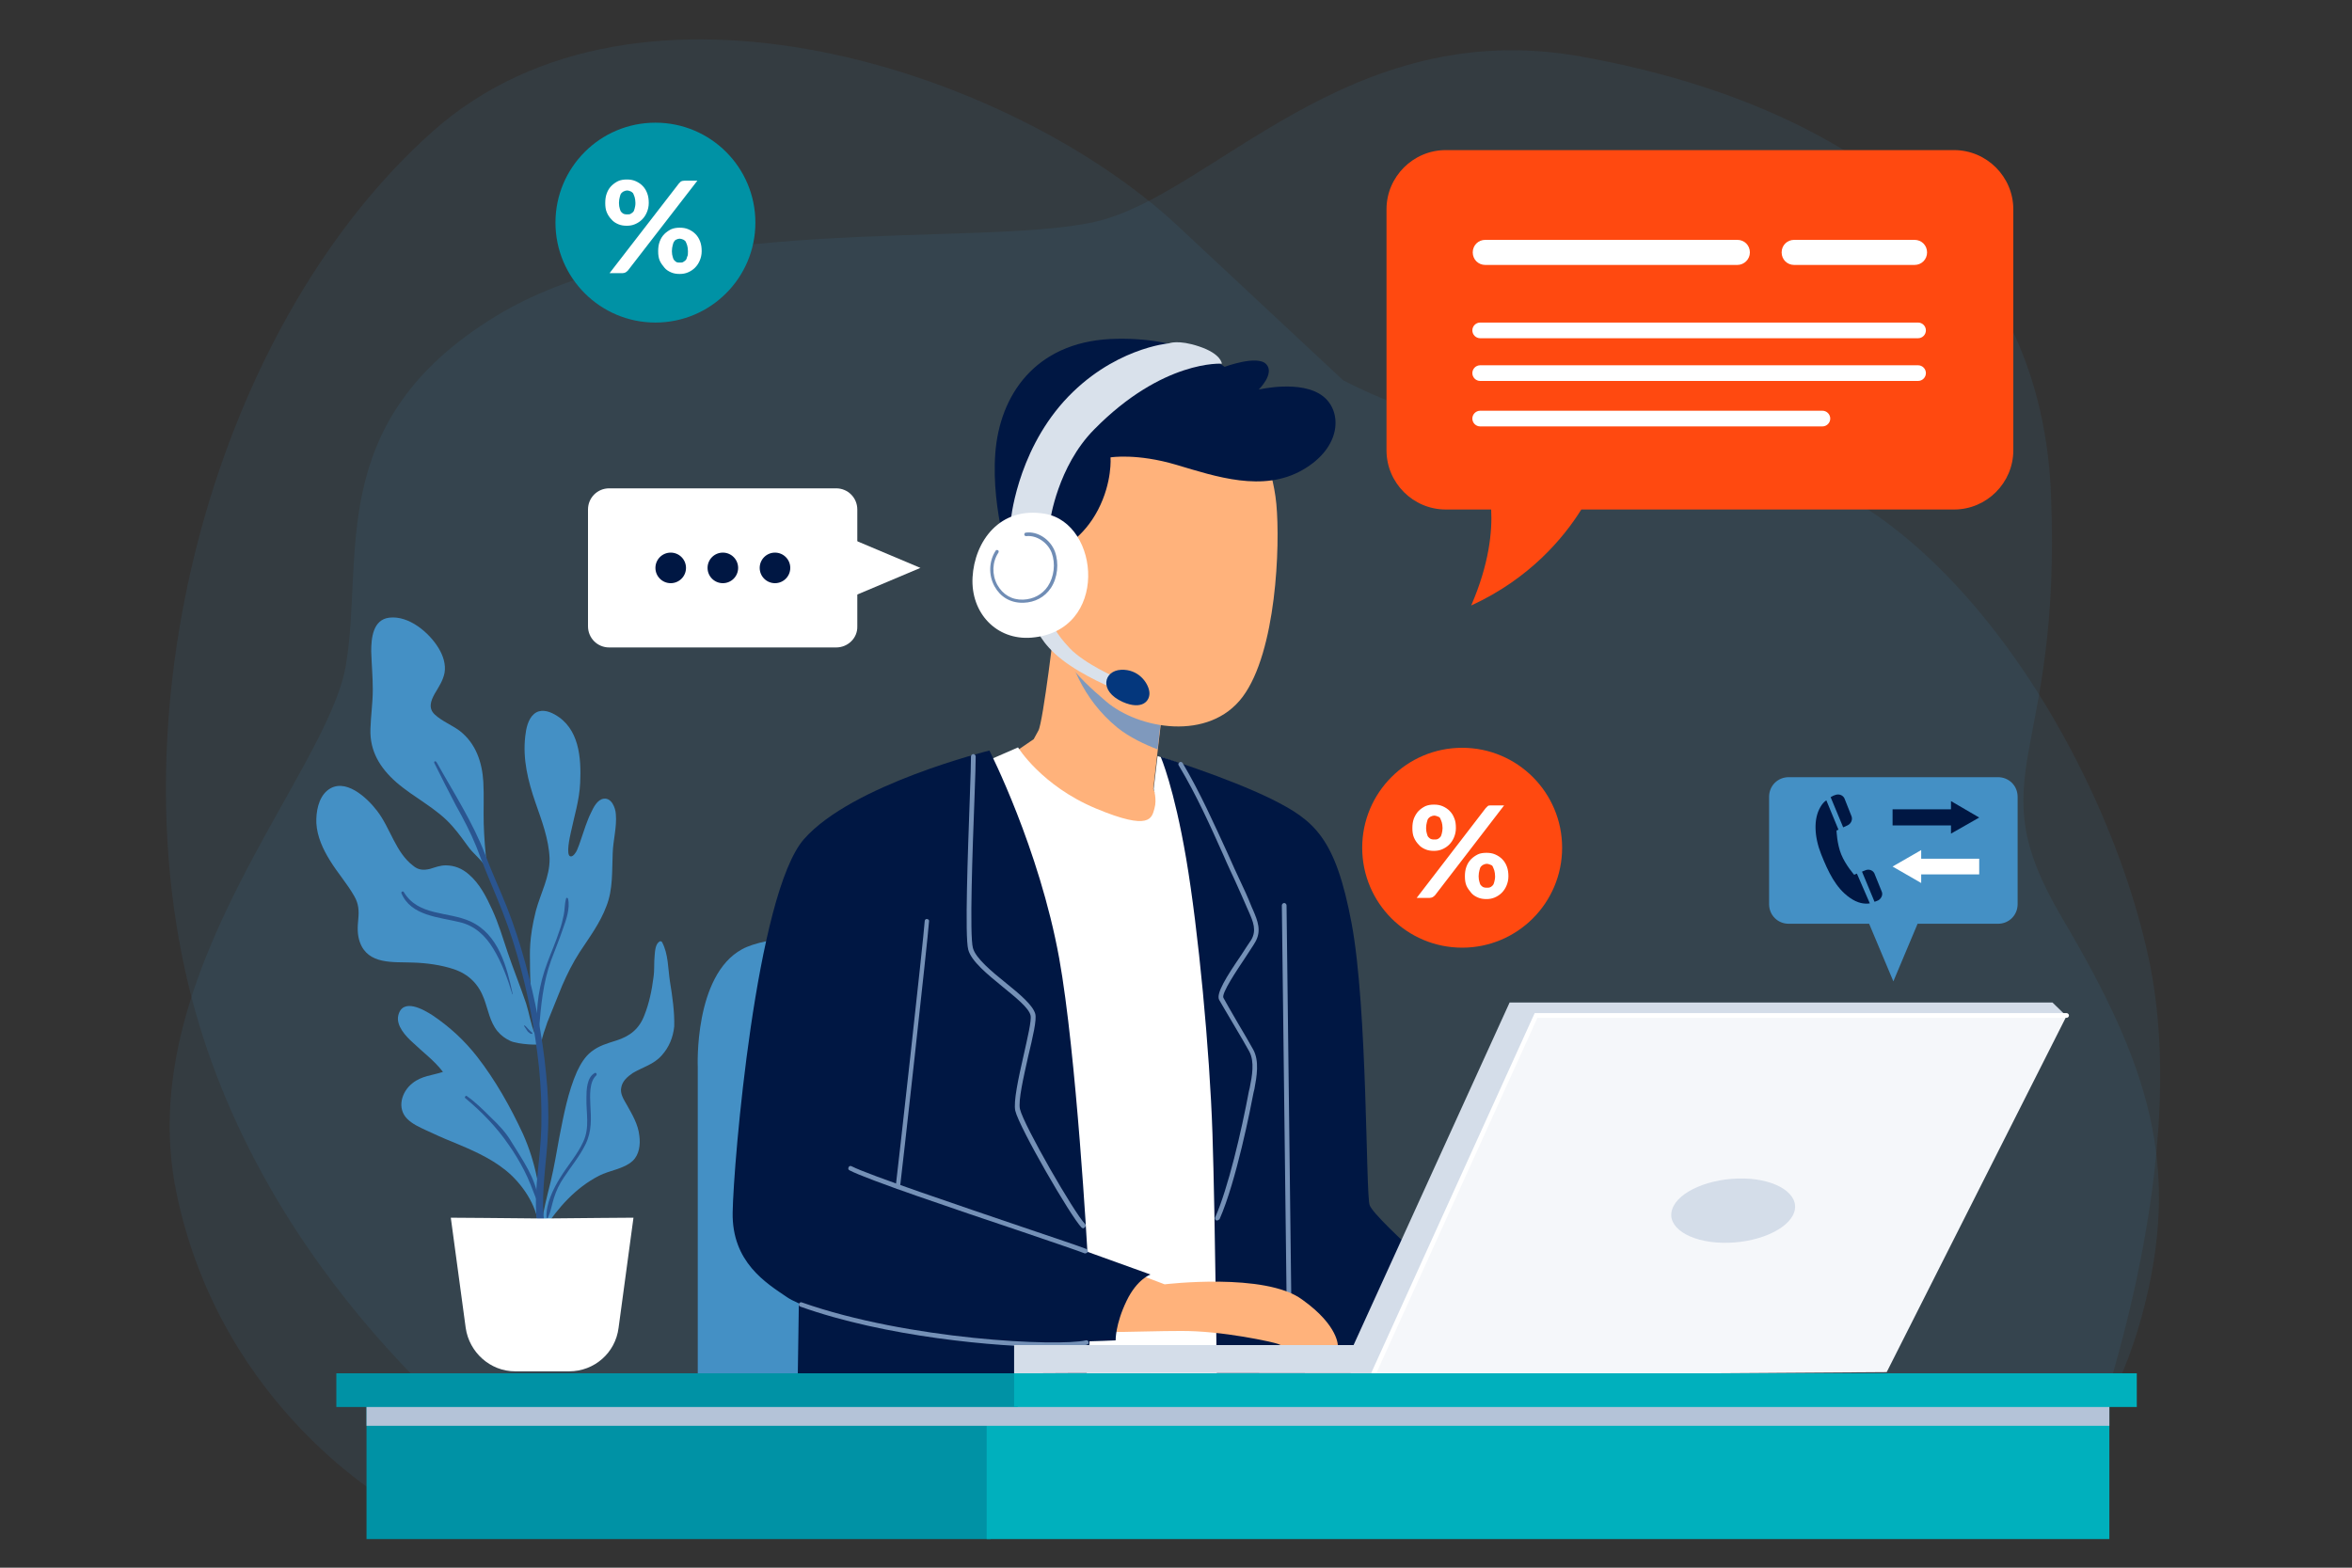 <?xml version="1.0" encoding="utf-8"?>
<!-- Generator: Adobe Illustrator 22.1.0, SVG Export Plug-In . SVG Version: 6.00 Build 0)  -->
<svg version="1.1" id="Layer_1" xmlns="http://www.w3.org/2000/svg" xmlns:xlink="http://www.w3.org/1999/xlink" x="0px" y="0px"
	 viewBox="0 0 600 400" style="enable-background:new 0 0 600 400;" xml:space="preserve">
<rect x="0" y="0" width="600" height="400" fill="#333333" stroke="none"/>
<style type="text/css">
	.st0{opacity:0.1;fill:#4490C5;}
	.st1{fill:#4490C5;}
	.st2{fill:#001743;}
	.st3{fill:#FFFFFF;}
	.st4{fill:#FFB27B;}
	.st5{fill:#7591B7;}
	.st6{fill:#7F99BD;}
	.st7{fill:#D9E1EB;}
	.st8{fill:#04377D;}
	.st9{fill:#708DB5;}
	.st10{fill:#2A5590;}
	.st11{fill:#F5F7FA;}
	.st12{fill:#D4DDE9;}
	.st13{fill:#0092A5;}
	.st14{fill:#00B0BD;}
	.st15{fill:#B4C3D8;}
	.st16{fill:#FF4910;}
</style>
<path class="st0" d="M129.5,372.5c0,0-63.4-45.1-81.6-121.9c-18.2-76.8,9.6-170,62.4-217c52.8-47.1,147.9-15.4,190.1,24
	s42.2,39.4,42.2,39.4s40.3,22.1,93.1,20.2c52.8-1.9,99.9,70.1,112.3,126.7c12.5,56.7-17.3,131.6-17.3,131.6L129.5,372.5z"/>
<path class="st0" d="M100.7,384c0,0-44.2-24-55.7-79.7s38.4-106.6,43.2-134.4c4.8-27.8-5.8-62.4,38.4-89.3
	c44.2-26.9,122.9-17.3,152.7-24c29.8-6.7,64.3-52.8,123.9-42.2c59.5,10.6,117.1,42.2,120,111.4c2.9,69.1-19.2,71.1,2.9,108.5
	c22.1,37.4,30.7,63.4,20.2,101.8c-10.6,38.4-32.6,49-32.6,49L100.7,384z"/>
<g>
	<g>
		<path class="st1" d="M509.7,235.7h-53.4c-2.8,0-5-2.2-5-5v-27.4c0-2.8,2.2-5,5-5h53.4c2.8,0,5,2.2,5,5v27.4
			C514.7,233.5,512.5,235.7,509.7,235.7z"/>
		<polygon class="st1" points="483,250.4 491.2,230.9 474.8,230.9 		"/>
	</g>
	<g>
		<g>
			<g>
				<polygon class="st2" points="482.8,210.6 497.7,210.6 497.7,212.7 504.9,208.6 497.7,204.4 497.7,206.5 482.8,206.5 				"/>
			</g>
			<g>
				<polygon class="st3" points="504.9,219.1 490.1,219.1 490.1,216.9 482.8,221.1 490.1,225.3 490.1,223.1 504.9,223.1 				"/>
			</g>
		</g>
		<g>
			<path class="st2" d="M473.7,222.9l-0.7,0.3c0,0-2.2-2.5-3.3-5.2c-1.1-2.7-1.2-6.1-1.2-6.1l0.5-0.2l-3.1-7.5
				c-0.6,0.4-1.1,1-1.5,1.7c-1.8,3-1.6,7.6,0.2,12.1s3.7,8.5,7.2,11c2.1,1.5,3.8,1.7,5.2,1.5L473.7,222.9z"/>
			<path class="st2" d="M476,222l-1,0.4l3.2,7.7c0.4-0.1,0.7-0.3,1-0.4c0.8-0.5,1.2-1.5,0.8-2.3l-1.7-4.2
				C478,222.1,476.9,221.7,476,222z"/>
			<path class="st2" d="M468.3,202.8c-0.4,0.1-0.8,0.3-1.3,0.6l3.2,7.7l1.1-0.5c0.9-0.4,1.4-1.5,1-2.4l-1.7-4.3
				C470.3,203,469.3,202.5,468.3,202.8z"/>
		</g>
	</g>
</g>
<g>
	<path class="st1" d="M178,358.6v-86.4c0,0-1-23.3,11.3-30c12.2-6.7,63.9-3.1,63.9-3.1v119.5H178z"/>
</g>
<g>
	<g>
		<path class="st4" d="M269.2,158.1c0,0-3.1,26.2-4.3,28.3c-1.2,2.2-1.2,2.2-1.2,2.2l-6,4.1c0,0,11.5,16.3,25.7,19
			c14.2,2.6,13-5.8,13-5.8l-2.2-4.6l2.9-25C297.1,176.4,271.4,164.6,269.2,158.1z"/>
	</g>
	<path class="st3" d="M250.3,194.8l9.4-4.1c0,0,6,9.8,19.9,15.6c13.9,5.8,14.2,2.4,14.9,0c0.7-2.4-0.2-5-0.2-5l1-8.4l5.6,1.9
		l19.3,156.3l-49.7,2.4L250.3,194.8z"/>
	<g>
		<path class="st2" d="M296.1,193.1c0,0,3.4,7.8,6.5,26c3.1,18.2,6,49,6.7,70.1s1.2,69.4,1.2,69.4s61.9,0,62.7,0s5-23.8,5-23.8
			s-27.4-23.4-28.8-27.3c-1-2.6-0.5-50-4.6-71.9c-4.1-21.8-9.4-26.2-20.4-31.7C313,198.3,296.1,193.1,296.1,193.1z"/>
	</g>
	<g>
		<path class="st5" d="M328.8,331c-0.3,0-0.6-0.3-0.6-0.6c0-1.7-0.3-26.1-0.6-49.7c-0.3-23.6-0.6-48-0.6-49.7c0-0.3,0.3-0.6,0.6-0.6
			c0.3,0,0.6,0.3,0.6,0.6c0,1.7,0.3,26.1,0.6,49.7c0.3,23.6,0.6,48,0.6,49.7C329.3,330.8,329.1,331,328.8,331z"/>
	</g>
	<g>
		<path class="st2" d="M203.9,325.2l-0.5,33.4h73c0,0,3.1-28.3,1.9-31C277.1,324.9,203.9,325.2,203.9,325.2z"/>
	</g>
	<g>
		<path class="st6" d="M285.1,185.7c3,2.4,7,4.3,10.2,5.5l1.7-14.8c0,0-19.3-8.8-25.8-15.4C272.6,168.4,276,178.3,285.1,185.7z"/>
	</g>
	<g>
		<path class="st4" d="M319.6,109.4c0,0,5,8.6,6,19.2c1,10.6,0,37.7-8.6,49.2c-8.6,11.5-26.6,8.2-34.8,1.2
			c-7.5-6.4-14.9-13.4-16.8-27.4c-1.9-13.9,4.1-40.3,21.1-45.9C303.5,100.3,319.6,109.4,319.6,109.4z"/>
	</g>
	<g>
		<g>
			<path class="st4" d="M341.3,343.5c0,0-0.8,0-2.1,0c-0.3,0-0.6,0-1,0c-1.2,0-2.7-0.1-4.3-0.1c-0.3,0-0.7,0-1,0
				c-1.5,0-2.8,0.2-4,0.1h0c-0.3,0-0.6,0-0.9,0c-0.2,0-0.3,0-0.4,0c-0.7-0.1-0.8-0.3-1.6-0.6c-1-0.4-14.2-3.4-24.9-3.3
				c-10.7,0-20.3,0.8-21.9-0.5c-1.6-1.3-2.5-14.8,6.6-15.7l11.3,4.3c0,0,25.7-3.1,35.1,3.9C341.6,338.3,341.3,343.5,341.3,343.5z"/>
		</g>
		<g>
			<g>
				<path class="st4" d="M328.8,343.3c-0.3,0-0.6,0-0.9,0c-0.2-0.4-0.7-1-1-1.3c-2.9-3-9.9-4.9-12.4-5.5c-0.2-0.1-0.4-0.3-0.3-0.5
					c0-0.2,0.3-0.4,0.5-0.3c3.7,0.9,11.6,3.2,13.8,6.9C328.5,342.8,328.7,343.1,328.8,343.3z"/>
			</g>
		</g>
		<g>
			<g>
				<path class="st4" d="M333.9,343.3c-0.3,0-0.7,0-1,0c-3.2-5.8-8.3-7.4-14.8-9.5l-0.4-0.1c-0.2-0.1-0.4-0.3-0.3-0.6
					c0.1-0.2,0.3-0.4,0.6-0.3l0.4,0.1C325.2,335.1,330.6,336.9,333.9,343.3z"/>
			</g>
		</g>
		<g>
			<g>
				<path class="st4" d="M339.2,343.4c-0.3,0-0.6,0-1,0c-1.9-4-8.3-10.8-16.7-12.4c-0.2,0-0.4-0.3-0.4-0.5c0.1-0.2,0.3-0.4,0.5-0.3
					C330.3,331.8,337.3,338.9,339.2,343.4z"/>
			</g>
		</g>
	</g>
	<g>
		<path class="st2" d="M271.1,139.7c0,0,5.3-2.5,9-9.6c3.7-7.1,3.2-13.4,3.2-13.4s6.7-1.1,16.8,1.9c10.1,3,22.1,7.1,32.2,1.3
			c10.1-5.8,10.1-15,5.2-18.8c-5.5-4.3-16.4-1.7-16.4-1.7s4.2-4.1,1.9-6.5c-2.3-2.4-10.6,0.7-10.6,0.7s-10.1-8-29.2-7.1
			c-19.1,1-28.2,14.3-29.3,29.2c-1.1,14.9,4.3,29.8,4.3,29.8L271.1,139.7z"/>
	</g>
	<g>
		<path class="st7" d="M264.4,160.3c0,0,1,3.7,6.5,8c5.5,4.3,13.5,7.5,13.5,7.5l0.6-2.8c0,0-8.3-3.6-12.1-7.6
			c-3.8-4-4.3-6.1-4.3-6.1L264.4,160.3z"/>
	</g>
	<g>
		<path class="st8" d="M286,170.9c4.4-0.2,6.9,3.3,7.2,5.6c0.3,2.3-1.8,4.8-6.8,2.6C280.2,176.3,281.6,171.1,286,170.9z"/>
	</g>
	<g>
		<path class="st7" d="M267.9,132.8c0,0,1.9-13.8,11.2-23.2c17.6-17.9,32.6-16.8,32.6-16.8s-0.1-2.5-5.8-4.4
			c-5.3-1.8-7.7-0.8-7.7-0.8s-14.5,1.2-26.8,14.8c-12.2,13.6-13.6,30.8-13.6,30.8L267.9,132.8z"/>
	</g>
	<g>
		<g>
			<path class="st3" d="M266.6,131.1c-11.6-2-18,7.1-18.5,16.2c-0.5,9.1,6.1,16.1,15,15.4C283,161.1,280.7,133.5,266.6,131.1z"/>
		</g>
		<g>
			<path class="st9" d="M260.8,153.8c-3.1,0-5.6-1.5-7.1-4.2c-1.6-2.9-1.4-6.5,0.3-9.1c0.1-0.2,0.4-0.2,0.6-0.1
				c0.2,0.1,0.2,0.4,0.1,0.6c-1.6,2.4-1.7,5.6-0.3,8.2c1.4,2.5,3.7,3.9,6.6,3.8c2.6-0.1,4.9-1.3,6.3-3.4c1.6-2.4,2-5.8,1-8.5
				c-1-2.7-3.9-4.6-6.5-4.3c-0.2,0-0.5-0.1-0.5-0.4c0-0.2,0.1-0.5,0.4-0.5c3-0.4,6.2,1.7,7.4,4.8c1.1,3,0.7,6.7-1,9.3
				c-1.6,2.4-4.1,3.7-7,3.8C261,153.8,260.9,153.8,260.8,153.8z"/>
		</g>
	</g>
	<g>
		<path class="st2" d="M252.4,191.5c0,0-35,8.6-47.3,22.6c-12.2,13.9-18,82.6-18.2,95.3c-0.2,12.7,8.6,18,13.9,21.6
			c5.3,3.6,28.6,10.1,47.3,11s36.5,0,36.5,0s-0.1-4.1,2.8-10.1c2.7-5.6,6.1-6.7,6.1-6.7l-16.1-5.8c0,0-2.8-50.5-7.2-74.9
			C265.1,216.4,252.4,191.5,252.4,191.5z"/>
	</g>
	<g>
		<path class="st5" d="M310.5,311.4c-0.1,0-0.2,0-0.2,0c-0.3-0.1-0.4-0.5-0.3-0.8c3.3-7.4,6.7-22,8.6-32.2l0.2-0.8
			c0.6-3,1.3-6.7-0.1-9.3c-0.7-1.3-2.4-4.2-4-6.9c-1.7-2.8-3.2-5.5-3.7-6.3c-0.8-1.6,1.8-5.8,5.7-11.5c1-1.6,1.9-2.9,2.5-3.8
			c1.4-2.4,0.5-4.6-0.6-7.1l-0.4-0.9c-1-2.4-2.1-4.7-3.1-7c-0.4-0.9-0.9-1.9-1.3-2.8c-0.6-1.2-1.1-2.5-1.7-3.8
			c-3.4-7.6-6.9-15.4-11.4-22.9c-0.2-0.3-0.1-0.6,0.2-0.8c0.3-0.2,0.6-0.1,0.8,0.2c4.5,7.6,8,15.5,11.5,23.1
			c0.6,1.3,1.1,2.5,1.7,3.8c0.4,0.9,0.9,1.9,1.3,2.8c1.1,2.3,2.2,4.7,3.1,7l0.4,0.9c1.1,2.6,2.2,5.2,0.5,8.1
			c-0.5,0.9-1.5,2.3-2.5,3.9c-2,3-6.2,9.2-5.6,10.3c0.4,0.8,2,3.5,3.6,6.3c1.6,2.7,3.3,5.6,4,6.9c1.6,2.9,0.9,6.9,0.3,10.1l-0.2,0.8
			c-0.7,3.7-4.4,22.7-8.7,32.4C310.9,311.2,310.7,311.4,310.5,311.4z"/>
	</g>
	<g>
		<path class="st5" d="M276.3,313.4c-0.1,0-0.3-0.1-0.4-0.2c-2.7-2.7-15.9-25.5-16.9-29.8c-0.5-2.3,0.8-8.3,2.1-14
			c1-4.5,2.1-9.1,1.8-10.3c-0.4-1.9-3.8-4.6-7.1-7.3c-3.9-3.2-8-6.5-8.8-9.5c-0.9-3.4-0.1-24.7,0.4-38.8c0.2-5.1,0.3-9.1,0.3-10.5
			c0-0.3,0.3-0.6,0.6-0.6c0,0,0,0,0,0c0.3,0,0.6,0.3,0.6,0.6c0,1.4-0.1,5.5-0.3,10.5c-0.5,13.2-1.3,35.2-0.4,38.4
			c0.7,2.6,4.8,6,8.4,8.9c3.6,2.9,6.9,5.7,7.5,7.9c0.4,1.5-0.6,5.8-1.8,10.8c-1.2,5.4-2.6,11.4-2.1,13.5c1,4.2,13.9,26.6,16.6,29.3
			c0.2,0.2,0.2,0.6,0,0.8C276.6,313.3,276.5,313.4,276.3,313.4z"/>
	</g>
	<g>
		<path class="st5" d="M229.1,303.4C229.1,303.4,229.1,303.4,229.1,303.4c-0.4-0.1-0.6-0.3-0.6-0.7c0.4-3,7.1-63.1,7.4-67.7
			c0-0.3,0.3-0.6,0.6-0.5c0.3,0,0.6,0.3,0.5,0.6c-0.3,4.6-7,64.8-7.4,67.8C229.7,303.2,229.4,303.4,229.1,303.4z"/>
	</g>
	<g>
		<path class="st5" d="M276.9,319.8c-0.1,0-0.1,0-0.2,0c-1.5-0.6-8-2.8-16.2-5.6c-16.7-5.6-39.5-13.3-43.8-15.6
			c-0.3-0.1-0.4-0.5-0.2-0.8c0.1-0.3,0.5-0.4,0.8-0.2c4.3,2.2,28,10.2,43.6,15.5c8.3,2.8,14.8,5,16.3,5.6c0.3,0.1,0.4,0.5,0.3,0.8
			C277.3,319.6,277.1,319.8,276.9,319.8z"/>
	</g>
	<g>
		<path class="st5" d="M268.9,343.7c-14.7,0-43.1-2.6-64.7-10.3c-0.3-0.1-0.5-0.4-0.4-0.7c0.1-0.3,0.4-0.5,0.7-0.4
			c27.3,9.6,65.4,11.3,72.5,9.7c0.3-0.1,0.6,0.1,0.7,0.4c0.1,0.3-0.1,0.6-0.4,0.7C275.9,343.5,272.9,343.7,268.9,343.7z"/>
	</g>
</g>
<g>
	<g>
		<g>
			<path class="st1" d="M101.1,199.6c4.6,4,10.3,6.6,14.3,11.2c1.6,1.8,3,3.8,4.4,5.7c1.1,1.4,3.9,3.7,4.4,5.4c0.2,0.8,0.2-0.3,0-1
				c0,0,0-0.1,0-0.1c-0.4-3.5-0.7-7.1-0.8-10.6c-0.1-3.5,0.1-7.1-0.1-10.7c-0.3-5-1.9-9.8-6-13c-2-1.5-4.6-2.5-6.4-4.2
				c-1.7-1.6-1-3.5,0-5.3c1-1.7,2.1-3.3,2.5-5.3c0.4-2.2-0.4-4.5-1.5-6.3c-2.4-4-7.6-8.4-12.6-7.8c-4.2,0.5-4.6,5.3-4.6,8.6
				c0.1,3.3,0.4,6.5,0.4,9.8c0,3.3-0.5,6.6-0.6,10C94.3,191.6,96.9,195.9,101.1,199.6z"/>
			<path class="st1" d="M143.4,251.5c1.3-3,2.7-5.8,4.5-8.6c2.5-3.8,5.2-7.4,6.8-11.7c1.7-4.3,1.4-8.9,1.6-13.5
				c0.1-3.3,1.1-6.7,0.8-10c-0.1-1.6-1.1-4.2-3.1-3.9c-1.6,0.2-2.6,2.2-3.2,3.5c-1.1,2.2-1.8,4.6-2.6,6.9c-0.3,0.9-0.6,1.8-1,2.7
				c-0.2,0.5-1,1.8-1.7,1.6c-1.2-0.3-0.1-5.1,0.1-6c0.9-4.3,2.2-8.3,2.4-12.7c0.3-6.4-0.2-14-6.5-17.5c-1.6-0.9-3.7-1.5-5.3-0.1
				c-1.5,1.3-2,3.7-2.2,5.6c-0.7,5.9,0.7,11.5,2.6,17c1.6,4.6,3.4,9.3,3.6,14.2c0.1,4.7-2.3,8.9-3.5,13.4
				c-1.8,7.1-1.5,10.9-1.5,13.2c0,2.9,0.1,5.7,0.3,8.6c0.2,2.6,0.4,5.3,0.7,7.9c0.1,0.5,0.1,1.1,0.2,1.6c-1-2.4-1.4-5.2-2.2-7.7
				c-1.5-4.4-3.2-8.6-4.7-13c-1.2-3.6-2.3-7.3-3.9-10.8c-1.5-3.3-3.2-6.7-6-9.1c-1.7-1.5-3.7-2.3-5.9-2.3c-1.4,0-2.7,0.5-4,0.9
				c-1.7,0.4-3,0.3-4.3-0.8c-4.5-3.4-5.8-9.6-9.2-14c-2.5-3.3-8.3-8.8-12.7-5.2c-2.3,1.9-2.9,5.5-2.8,8.3c0.2,3.5,1.7,6.7,3.5,9.6
				c1.9,3.1,4.4,5.9,6.2,9.1c1.1,1.9,1.2,3.7,1,5.8c-0.2,2-0.3,3.9,0.4,5.9c2.1,5.8,8.5,5,13.5,5.2c3.5,0.1,7.2,0.6,10.5,1.7
				c3.8,1.3,6.3,3.8,7.7,7.6c1,2.7,1.5,5.9,3.4,8.2c0.9,1.1,2,1.9,3.3,2.5c1.9,0.9,7.9,1.2,7.9,0.7c0.1-1.8,1-3.7,1.5-5.4
				C140.9,257.8,142.1,254.6,143.4,251.5z"/>
			<path class="st1" d="M170.9,250.4c-0.5-3.3-0.4-7-2-10c-0.1-0.2-0.4-0.3-0.6-0.2c-1.1,0.6-1.2,2.4-1.3,3.6
				c-0.2,1.9,0,3.7-0.3,5.6c-0.4,3.2-1.1,6.6-2.3,9.6c-1.3,3.5-3.7,5.4-7.2,6.5c-2.2,0.7-4.4,1.3-6.3,2.8c-1.7,1.3-2.8,3.2-3.7,5.1
				c-2.3,5.2-3.4,11.1-4.5,16.7c-0.7,3.8-1.3,7.5-2.2,11.3c-0.9,3.7-1.9,7.4-2.4,11.2c-0.1,0.2-0.2,0.4-0.3,0.6
				c-0.2,0.6,0.6,0.9,1,0.4c3.6-5.5,8-10.5,14-13.6c2.7-1.4,6.3-1.7,8.6-3.8c1.7-1.6,2-4.2,1.7-6.4c-0.3-2.9-1.8-5.4-3.2-7.9
				c-0.8-1.4-1.8-2.9-1.4-4.5c0.3-1.6,1.6-2.7,2.9-3.6c2.5-1.5,5.4-2.2,7.4-4.5c1.9-2.1,2.9-4.6,3.2-7.4
				C172.1,258.1,171.5,254.1,170.9,250.4z"/>
			<path class="st1" d="M121.7,269.6c-3.2-4.1-7-7.6-11.3-10.5c-2.3-1.5-7.7-4.6-8.8,0c-0.6,2.6,1.9,5.3,3.7,6.9
				c2.6,2.5,5.5,4.6,7.7,7.5c-2.7,0.9-5.5,1-7.8,2.9c-2.8,2.2-4,6.4-1.3,9.1c1.3,1.3,3.1,2.1,4.8,2.9c2.2,1,4.3,2,6.6,2.9
				c4.8,2,9.6,4,13.7,7.3c4.1,3.3,8,8.9,8.4,14.4c0,0.5-0.2,0,0.1-0.2c0.2,0.2,0.7-0.1,0.7-0.4c-0.1-8-1.5-15.7-4.8-23.1
				C130.2,282.4,126.3,275.5,121.7,269.6z"/>
		</g>
		<g>
			<path class="st10" d="M110.8,194.7c1.8,3.6,3.6,7.2,5.5,10.8c1.9,3.4,3.7,6.8,5.2,10.5c1.7,4.5,3.5,8.9,5.4,13.4
				c1.9,4.6,3.6,9.3,5,14.2c2.7,9.4,4.6,19.1,5.6,28.8c0.5,4.9,0.7,9.9,0.6,14.9c-0.1,3.9-0.5,7.7-0.9,11.6c-0.4,4-0.7,8.1-0.3,12.1
				c0.3,3.4,0.8,7.4,3.4,9.8c0.5,0.5,1.2-0.1,0.9-0.7c-3.1-6.4-2.9-13.3-2.3-20.2c0.3-3.8,0.8-7.6,0.9-11.4c0.2-4.9,0-9.8-0.5-14.6
				c-0.9-9.5-2.8-19-5.3-28.2c-1.3-4.7-2.8-9.4-4.6-14c-1.8-4.6-3.9-9-5.6-13.6c-3.2-8.3-8-15.7-12.3-23.4
				C111.1,193.9,110.6,194.3,110.8,194.7L110.8,194.7z"/>
		</g>
		<g>
			<path class="st10" d="M137.5,262.7c0.5-6.1,1-11.9,3.1-17.7c1-2.7,2.1-5.3,3-8c0.8-2.2,1.9-5.3,1.3-7.7c-0.1-0.3-0.5-0.3-0.5,0
				c-0.4,1.4-0.3,2.8-0.6,4.2c-0.3,1.4-0.6,2.7-1.1,4c-0.9,2.8-2.1,5.5-3.1,8.2c-2,5.3-3,11.2-2.5,16.9
				C137.1,263,137.5,263,137.5,262.7L137.5,262.7z"/>
		</g>
		<g>
			<path class="st10" d="M102.4,227.9c2.4,5.8,9.6,6.1,14.9,7.4c3.8,0.9,6.5,3.4,8.5,6.7c2.2,3.6,3.7,7.7,4.9,11.7c0,0,0.1,0,0.1,0
				c-1.5-7-3.6-15.3-10.8-18.6c-5.7-2.6-13.3-1.3-17-7.5C102.8,227.3,102.3,227.5,102.4,227.9L102.4,227.9z"/>
		</g>
		<g>
			<path class="st10" d="M133.7,261.8c0.3,0.4,0.5,0.8,0.8,1.2c0.1,0.2,0.3,0.4,0.5,0.5c0.2,0.2,0.4,0.3,0.7,0.3
				c0.1,0,0.2-0.1,0.1-0.2c-0.1-0.2-0.3-0.3-0.5-0.5c-0.2-0.2-0.3-0.3-0.5-0.5c-0.3-0.3-0.6-0.7-1-1
				C133.8,261.6,133.7,261.7,133.7,261.8L133.7,261.8z"/>
		</g>
		<g>
			<path class="st10" d="M118.7,280.2c4.1,3.4,8,7.4,11,11.8c1.5,2.1,2.8,4.3,4,6.6c1.3,2.5,2.2,5.1,3.2,7.6
				c0.1,0.2,0.4,0.2,0.4-0.1c-0.6-5.5-4-10.1-6.8-14.7c-1.4-2.4-3.2-4.3-5.2-6.2c-2-2-4-4-6.3-5.6
				C118.8,279.5,118.4,280,118.7,280.2L118.7,280.2z"/>
		</g>
		<g>
			<path class="st10" d="M151.7,273.8c-2,1.1-2.1,4.3-2.1,6.3c-0.1,3.9,0.9,7.5-0.8,11.2c-1.5,3.3-4,6.1-5.9,9.2
				c-1.8,2.9-3.6,6.6-3.5,10.1c0,0.2,0.3,0.3,0.4,0.1c0.7-1.6,1-3.4,1.5-5c0.6-1.9,1.4-3.6,2.5-5.2c1.9-2.9,4.1-5.5,5.6-8.6
				c1.6-3.3,1.4-6.5,1.2-10c-0.1-2.3-0.3-5.9,1.5-7.5C152.4,274,152,273.6,151.7,273.8L151.7,273.8z"/>
		</g>
	</g>
	<path class="st3" d="M138.4,310.9c-8-0.1-23.4-0.2-23.4-0.2l3.8,28.1c0.9,6.3,6.3,11.1,12.6,11.1h6.6h0.6h6.6
		c6.4,0,11.8-4.7,12.6-11.1l3.8-28.1C161.7,310.7,146.4,310.8,138.4,310.9z"/>
</g>
<g>
	<g>
		<g>
			<polygon class="st11" points="527.2,259.2 481.3,350.1 347.5,351 388.8,257.9 			"/>
		</g>
		<g>
			<path class="st12" d="M258.7,350.5l0-7.3h86.6l39.8-87.4h138.5l3.5,3.4H391.8l-41.4,91.2C350.4,350.4,258.7,350.2,258.7,350.5z"
				/>
		</g>
		<g>
			<path class="st12" d="M457.7,309.3c-1.5,4.5-9.7,8-18.3,7.8c-8.6-0.2-14.4-4.1-12.8-8.6c1.5-4.5,9.7-8,18.3-7.8
				C453.4,300.9,459.2,304.8,457.7,309.3z"/>
		</g>
	</g>
	<g>
		<path class="st3" d="M350.4,351c-0.1,0-0.2,0-0.2-0.1c-0.3-0.1-0.4-0.5-0.3-0.8l41.6-91.6h135.7c0.3,0,0.6,0.3,0.6,0.6
			c0,0.3-0.3,0.6-0.6,0.6H392.2L351,350.6C350.9,350.8,350.7,351,350.4,351z"/>
	</g>
</g>
<g>
	<g>
		<rect x="93.5" y="357.4" class="st13" width="159.2" height="35.3"/>
		<rect x="251.7" y="357.4" class="st14" width="286.4" height="35.3"/>
	</g>
	<polygon class="st15" points="252.7,357.4 251.7,357.4 93.5,357.4 93.5,363.8 251.7,363.8 252.7,363.8 538.1,363.8 538.1,357.4 	
		"/>
	<rect x="85.8" y="350.4" class="st13" width="173.8" height="8.6"/>
	<rect x="258.7" y="350.4" class="st14" width="286.4" height="8.6"/>
</g>
<g>
	<path class="st3" d="M213.3,165.2h-57.9c-3,0-5.4-2.4-5.4-5.4V130c0-3,2.4-5.4,5.4-5.4h57.9c3,0,5.4,2.4,5.4,5.4v29.8
		C218.8,162.8,216.3,165.2,213.3,165.2z"/>
	<polygon class="st3" points="234.8,144.9 213.7,136 213.7,153.8 	"/>
	<g>
		<circle class="st2" cx="171.1" cy="144.9" r="3.9"/>
		<circle class="st2" cx="184.4" cy="144.9" r="3.9"/>
		<circle class="st2" cx="197.7" cy="144.9" r="3.9"/>
	</g>
</g>
<g>
	<path class="st16" d="M498.5,38.3H368.8c-8.3,0-15.1,6.8-15.1,15.1v61.5c0,8.3,6.8,15.1,15.1,15.1h11.6c0.3,5.6-0.5,13.9-5.1,24.5
		c15-6.9,23.6-17.3,28.1-24.5h95.1c8.3,0,15.1-6.8,15.1-15.1V53.4C513.6,45.1,506.8,38.3,498.5,38.3z"/>
	<path class="st3" d="M443.2,67.6h-64.3c-1.8,0-3.2-1.4-3.2-3.2l0,0c0-1.8,1.4-3.2,3.2-3.2h64.3c1.8,0,3.2,1.4,3.2,3.2l0,0
		C446.4,66.2,444.9,67.6,443.2,67.6z"/>
	<path class="st3" d="M489.3,86.3H377.6c-1.1,0-2-0.9-2-2l0,0c0-1.1,0.9-2,2-2h111.7c1.1,0,2,0.9,2,2l0,0
		C491.3,85.4,490.4,86.3,489.3,86.3z"/>
	<path class="st3" d="M489.3,97.2H377.6c-1.1,0-2-0.9-2-2l0,0c0-1.1,0.9-2,2-2h111.7c1.1,0,2,0.9,2,2l0,0
		C491.3,96.3,490.4,97.2,489.3,97.2z"/>
	<path class="st3" d="M464.9,108.8h-87.3c-1.1,0-2-0.9-2-2l0,0c0-1.1,0.9-2,2-2h87.3c1.1,0,2,0.9,2,2l0,0
		C466.9,107.9,466,108.8,464.9,108.8z"/>
	<path class="st3" d="M488.4,67.6h-30.7c-1.8,0-3.2-1.4-3.2-3.2l0,0c0-1.8,1.4-3.2,3.2-3.2h30.7c1.8,0,3.2,1.4,3.2,3.2l0,0
		C491.6,66.2,490.2,67.6,488.4,67.6z"/>
</g>
<g>
	<circle class="st16" cx="373" cy="216.3" r="25.5"/>
	<g>
		<path class="st3" d="M371.4,211.3c0,0.9-0.2,1.7-0.5,2.4c-0.3,0.7-0.7,1.3-1.2,1.8c-0.5,0.5-1.1,0.9-1.8,1.2s-1.4,0.4-2.1,0.4
			c-0.8,0-1.5-0.1-2.2-0.4s-1.3-0.7-1.7-1.2c-0.5-0.5-0.9-1.1-1.2-1.8c-0.3-0.7-0.4-1.5-0.4-2.4c0-0.9,0.1-1.7,0.4-2.5
			c0.3-0.7,0.7-1.4,1.2-1.9s1.1-0.9,1.7-1.2c0.7-0.3,1.4-0.4,2.2-0.4c0.8,0,1.5,0.1,2.2,0.4c0.7,0.3,1.3,0.7,1.8,1.2
			s0.9,1.1,1.2,1.9C371.3,209.5,371.4,210.3,371.4,211.3z M379,206.2c0.2-0.2,0.3-0.3,0.5-0.5s0.5-0.2,0.9-0.2h3.3l-17.6,22.9
			c-0.2,0.2-0.3,0.3-0.6,0.5c-0.2,0.1-0.5,0.2-0.8,0.2h-3.3L379,206.2z M368,211.3c0-0.6-0.1-1.1-0.2-1.5s-0.3-0.7-0.4-1
			s-0.4-0.4-0.7-0.5c-0.3-0.1-0.5-0.2-0.8-0.2c-0.3,0-0.6,0.1-0.8,0.2c-0.3,0.1-0.5,0.3-0.7,0.5s-0.3,0.6-0.4,1
			c-0.1,0.4-0.2,0.9-0.2,1.5c0,0.6,0.1,1.1,0.2,1.4c0.1,0.4,0.2,0.7,0.4,0.9c0.2,0.2,0.4,0.4,0.7,0.5c0.3,0.1,0.5,0.1,0.8,0.1
			c0.3,0,0.6,0,0.8-0.1c0.3-0.1,0.5-0.3,0.7-0.5c0.2-0.2,0.3-0.5,0.4-0.9C367.9,212.3,368,211.8,368,211.3z M384.8,223.6
			c0,0.9-0.2,1.7-0.5,2.4c-0.3,0.7-0.7,1.3-1.2,1.8s-1.1,0.9-1.8,1.2s-1.4,0.4-2.1,0.4c-0.8,0-1.5-0.1-2.2-0.4s-1.3-0.7-1.7-1.2
			s-0.9-1.1-1.2-1.8c-0.3-0.7-0.4-1.5-0.4-2.4c0-0.9,0.1-1.7,0.4-2.5s0.7-1.4,1.2-1.9s1.1-0.9,1.7-1.2s1.4-0.4,2.2-0.4
			c0.8,0,1.5,0.1,2.2,0.4s1.3,0.7,1.8,1.2s0.9,1.1,1.2,1.9S384.8,222.7,384.8,223.6z M381.4,223.6c0-0.6-0.1-1.1-0.2-1.5
			s-0.3-0.7-0.4-1s-0.4-0.4-0.7-0.5c-0.3-0.1-0.5-0.2-0.8-0.2c-0.3,0-0.6,0.1-0.8,0.2c-0.3,0.1-0.5,0.3-0.7,0.5s-0.3,0.6-0.4,1
			c-0.1,0.4-0.2,0.9-0.2,1.5c0,0.6,0.1,1.1,0.2,1.4c0.1,0.4,0.2,0.7,0.4,0.9s0.4,0.4,0.7,0.5c0.3,0.1,0.5,0.1,0.8,0.1
			c0.3,0,0.6,0,0.8-0.1c0.3-0.1,0.5-0.3,0.7-0.5s0.3-0.5,0.4-0.9C381.3,224.6,381.4,224.2,381.4,223.6z"/>
	</g>
</g>
<g>
	<circle class="st13" cx="167.2" cy="56.8" r="25.5"/>
	<g>
		<path class="st3" d="M165.5,51.8c0,0.9-0.2,1.7-0.5,2.4c-0.3,0.7-0.7,1.3-1.2,1.8c-0.5,0.5-1.1,0.9-1.8,1.2
			c-0.7,0.3-1.4,0.4-2.1,0.4c-0.8,0-1.5-0.1-2.2-0.4c-0.7-0.3-1.3-0.7-1.7-1.2c-0.5-0.5-0.9-1.1-1.2-1.8s-0.4-1.5-0.4-2.4
			c0-0.9,0.1-1.7,0.4-2.5s0.7-1.4,1.2-1.9c0.5-0.5,1.1-0.9,1.7-1.2c0.7-0.3,1.4-0.4,2.2-0.4c0.8,0,1.5,0.1,2.2,0.4
			c0.7,0.3,1.3,0.7,1.8,1.2c0.5,0.5,0.9,1.1,1.2,1.9S165.5,50.9,165.5,51.8z M173.2,46.8c0.2-0.2,0.3-0.3,0.5-0.5
			c0.2-0.1,0.5-0.2,0.9-0.2h3.3L160.2,69c-0.2,0.2-0.3,0.3-0.6,0.5c-0.2,0.1-0.5,0.2-0.8,0.2h-3.3L173.2,46.8z M162.1,51.8
			c0-0.6-0.1-1.1-0.2-1.5c-0.1-0.4-0.3-0.7-0.4-1c-0.2-0.2-0.4-0.4-0.7-0.5c-0.3-0.1-0.5-0.2-0.8-0.2s-0.6,0.1-0.8,0.2
			c-0.3,0.1-0.5,0.3-0.7,0.5c-0.2,0.2-0.3,0.6-0.4,1c-0.1,0.4-0.2,0.9-0.2,1.5c0,0.6,0.1,1.1,0.2,1.4c0.1,0.4,0.2,0.7,0.4,0.9
			c0.2,0.2,0.4,0.4,0.7,0.5c0.3,0.1,0.5,0.1,0.8,0.1s0.6,0,0.8-0.1s0.5-0.3,0.7-0.5c0.2-0.2,0.3-0.5,0.4-0.9
			C162,52.8,162.1,52.4,162.1,51.8z M179,64.1c0,0.9-0.2,1.7-0.5,2.4c-0.3,0.7-0.7,1.3-1.2,1.8c-0.5,0.5-1.1,0.9-1.8,1.2
			c-0.7,0.3-1.4,0.4-2.1,0.4c-0.8,0-1.5-0.1-2.2-0.4c-0.7-0.3-1.3-0.7-1.7-1.2s-0.9-1.1-1.2-1.8s-0.4-1.5-0.4-2.4
			c0-0.9,0.1-1.7,0.4-2.5s0.7-1.4,1.2-1.9c0.5-0.5,1.1-0.9,1.7-1.2c0.7-0.3,1.4-0.4,2.2-0.4c0.8,0,1.5,0.1,2.2,0.4
			c0.7,0.3,1.3,0.7,1.8,1.2c0.5,0.5,0.9,1.1,1.2,1.9S179,63.2,179,64.1z M175.5,64.1c0-0.6-0.1-1.1-0.2-1.5c-0.1-0.4-0.3-0.7-0.4-1
			c-0.2-0.2-0.4-0.4-0.7-0.5s-0.5-0.2-0.8-0.2c-0.3,0-0.6,0.1-0.8,0.2c-0.3,0.1-0.5,0.3-0.6,0.5c-0.2,0.2-0.3,0.6-0.4,1
			c-0.1,0.4-0.2,0.9-0.2,1.5c0,0.6,0.1,1.1,0.2,1.4c0.1,0.4,0.2,0.7,0.4,0.9c0.2,0.2,0.4,0.4,0.6,0.5c0.3,0.1,0.5,0.1,0.8,0.1
			c0.3,0,0.6,0,0.8-0.1s0.5-0.3,0.7-0.5c0.2-0.2,0.3-0.5,0.4-0.9C175.5,65.2,175.5,64.7,175.5,64.1z"/>
	</g>
</g>
<g>
</g>
<g>
</g>
<g>
</g>
<g>
</g>
<g>
</g>
<g>
</g>
<g>
</g>
<g>
</g>
<g>
</g>
<g>
</g>
<g>
</g>
<g>
</g>
<g>
</g>
<g>
</g>
<g>
</g>
</svg>
